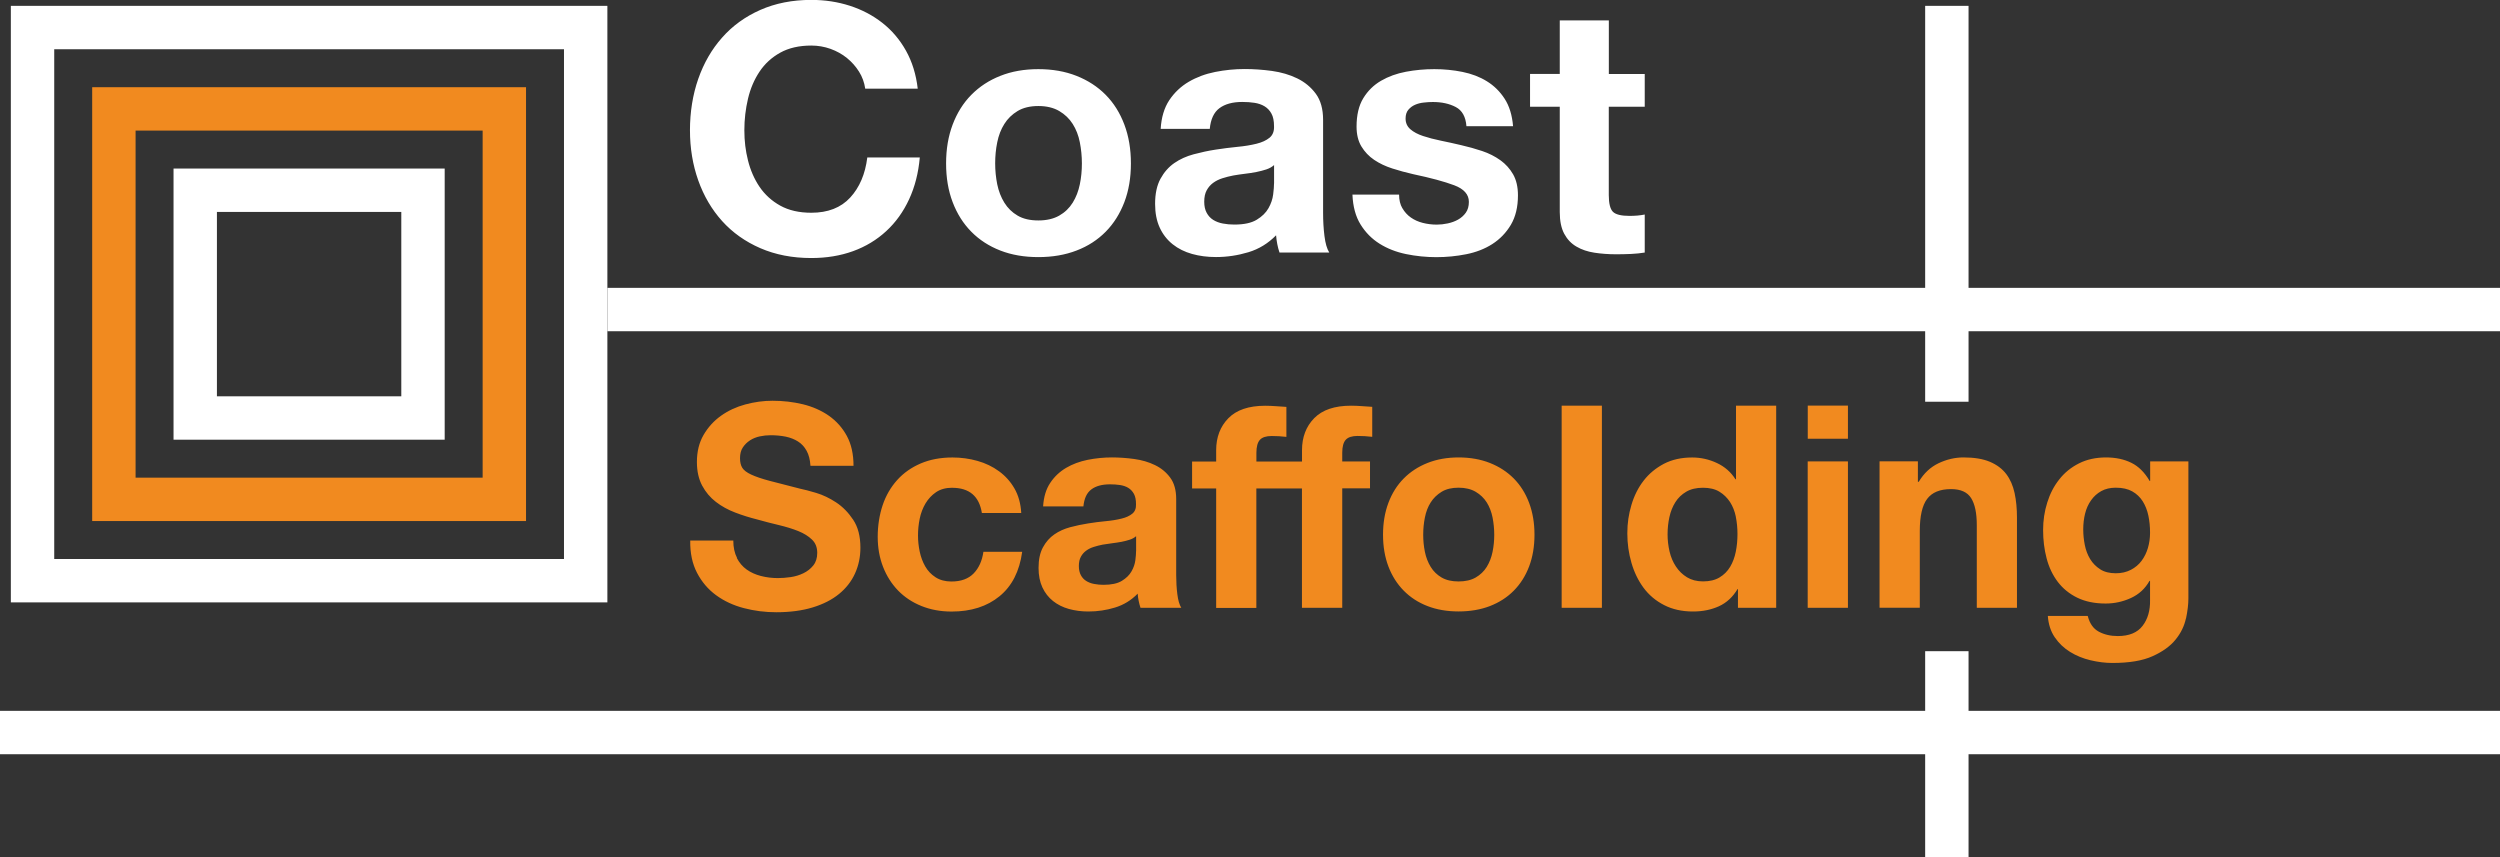 <svg xmlns="http://www.w3.org/2000/svg" id="Layer_2" data-name="Layer 2" viewBox="0 0 461 158.08"><rect x="0" y="0" width="461" height="158.08" fill="#333333" stroke="none"/><defs><style>      .cls-1 {        fill: #fff;      }      .cls-2 {        fill: #f18a1f;      }    </style></defs><g id="Layer_1-2" data-name="Layer 1"><g><path class="cls-1" d="M303.29,13.63v6.05h-6.63v16.31c0,1.53.26,2.55.76,3.06.51.51,1.53.76,3.06.76.51,0,1-.02,1.47-.06.47-.04.91-.11,1.34-.19v7.01c-.76.13-1.61.21-2.55.26-.94.04-1.85.06-2.74.06-1.4,0-2.73-.1-3.98-.29-1.25-.19-2.36-.56-3.31-1.12-.96-.55-1.71-1.34-2.26-2.36-.55-1.02-.83-2.36-.83-4.01v-19.43h-5.48v-6.05h5.48V3.76h9.05v9.88h6.63ZM258.6,38.39c.4.7.92,1.27,1.56,1.72.64.45,1.37.78,2.2.99.83.21,1.69.32,2.58.32.64,0,1.31-.07,2.01-.22.7-.15,1.34-.38,1.91-.7.57-.32,1.05-.74,1.43-1.27.38-.53.57-1.2.57-2.01,0-1.36-.9-2.38-2.71-3.06-1.81-.68-4.32-1.36-7.55-2.04-1.32-.3-2.6-.65-3.85-1.05-1.25-.4-2.37-.93-3.35-1.59-.98-.66-1.76-1.49-2.36-2.48-.6-1-.89-2.22-.89-3.66,0-2.12.41-3.87,1.24-5.23.83-1.36,1.92-2.43,3.28-3.22,1.36-.79,2.89-1.34,4.59-1.66,1.7-.32,3.44-.48,5.23-.48s3.51.17,5.19.51c1.68.34,3.18.91,4.49,1.72,1.32.81,2.41,1.88,3.28,3.22.87,1.34,1.39,3.03,1.56,5.07h-8.6c-.13-1.74-.79-2.92-1.98-3.54-1.19-.62-2.59-.92-4.21-.92-.51,0-1.06.03-1.66.1-.6.06-1.14.2-1.62.41-.49.21-.9.52-1.24.92-.34.4-.51.95-.51,1.62,0,.81.3,1.47.89,1.98.59.51,1.37.92,2.33,1.24.96.32,2.05.61,3.28.86,1.23.25,2.49.53,3.76.83,1.32.3,2.6.66,3.86,1.08,1.25.42,2.37.99,3.35,1.69.98.7,1.76,1.57,2.36,2.61.59,1.04.89,2.33.89,3.86,0,2.17-.44,3.98-1.31,5.45-.87,1.46-2.01,2.64-3.41,3.54s-3.01,1.52-4.81,1.88c-1.81.36-3.64.54-5.51.54s-3.78-.19-5.61-.57c-1.83-.38-3.45-1.02-4.87-1.91-1.42-.89-2.59-2.07-3.5-3.54-.91-1.46-1.41-3.3-1.5-5.51h8.6c0,.98.2,1.82.61,2.52M234.93,33.83c0,.51-.05,1.19-.16,2.04-.11.85-.39,1.69-.86,2.52-.47.83-1.19,1.54-2.17,2.13-.98.6-2.36.89-4.14.89-.72,0-1.42-.06-2.1-.19-.68-.13-1.27-.35-1.78-.67-.51-.32-.91-.75-1.21-1.31-.3-.55-.45-1.23-.45-2.04,0-.85.15-1.55.45-2.1.3-.55.69-1.01,1.18-1.37.49-.36,1.06-.65,1.72-.86.66-.21,1.33-.38,2.01-.51.72-.13,1.44-.23,2.17-.32.72-.08,1.41-.19,2.07-.32.66-.13,1.27-.29,1.85-.48.57-.19,1.05-.46,1.43-.8v3.38ZM223.08,23.77c.17-1.78.76-3.06,1.78-3.82s2.42-1.15,4.21-1.15c.81,0,1.56.05,2.26.16.7.11,1.32.32,1.85.64.53.32.96.77,1.27,1.34.32.57.48,1.35.48,2.32.04.93-.23,1.65-.83,2.14-.6.49-1.4.86-2.42,1.11-1.02.25-2.19.45-3.51.57-1.32.13-2.65.3-4.01.51-1.36.21-2.71.5-4.05.86-1.34.36-2.53.9-3.57,1.62-1.04.72-1.89,1.69-2.55,2.9-.66,1.21-.99,2.75-.99,4.62,0,1.7.29,3.17.86,4.4.57,1.23,1.37,2.25,2.39,3.06,1.02.81,2.21,1.4,3.57,1.78,1.36.38,2.82.57,4.4.57,2.04,0,4.03-.3,5.99-.89,1.95-.59,3.65-1.64,5.1-3.12.04.55.12,1.09.22,1.62s.24,1.05.41,1.56h9.18c-.43-.68-.72-1.7-.89-3.06-.17-1.36-.25-2.78-.25-4.27v-17.14c0-2-.45-3.6-1.34-4.81-.89-1.21-2.04-2.16-3.44-2.84-1.4-.68-2.95-1.13-4.65-1.37-1.7-.23-3.38-.35-5.03-.35-1.83,0-3.64.18-5.45.54-1.81.36-3.43.97-4.88,1.82-1.44.85-2.63,1.98-3.57,3.38-.93,1.4-1.46,3.17-1.59,5.29h9.05ZM175.67,22.97c.81-2.14,1.95-3.97,3.44-5.48,1.49-1.51,3.27-2.68,5.35-3.5,2.08-.83,4.42-1.24,7.01-1.24s4.94.41,7.04,1.24c2.1.83,3.9,2,5.38,3.5,1.49,1.51,2.63,3.33,3.44,5.48.81,2.15,1.21,4.54,1.21,7.17s-.4,5.01-1.21,7.14c-.81,2.12-1.95,3.94-3.44,5.45-1.49,1.51-3.28,2.67-5.38,3.47-2.1.81-4.45,1.21-7.04,1.21s-4.93-.4-7.01-1.21c-2.08-.81-3.86-1.96-5.35-3.47-1.49-1.51-2.63-3.32-3.44-5.45-.81-2.12-1.21-4.5-1.21-7.14s.4-5.02,1.21-7.17M183.89,33.99c.26,1.25.69,2.38,1.31,3.38.62,1,1.43,1.8,2.45,2.39,1.02.6,2.29.89,3.82.89s2.81-.3,3.85-.89c1.04-.59,1.87-1.39,2.49-2.39.62-1,1.05-2.12,1.31-3.38.26-1.25.38-2.54.38-3.86s-.13-2.61-.38-3.89c-.25-1.28-.69-2.4-1.31-3.38-.62-.98-1.44-1.77-2.49-2.39-1.04-.61-2.33-.92-3.85-.92s-2.8.31-3.82.92c-1.02.62-1.84,1.41-2.45,2.39-.62.98-1.05,2.1-1.31,3.38-.26,1.27-.38,2.57-.38,3.89s.13,2.6.38,3.86M158.41,13.22c-.6-.96-1.34-1.79-2.23-2.52-.89-.72-1.9-1.28-3.03-1.69-1.13-.4-2.3-.61-3.54-.61-2.25,0-4.16.44-5.73,1.31-1.57.87-2.85,2.04-3.82,3.5-.98,1.47-1.69,3.13-2.13,5s-.67,3.8-.67,5.8.22,3.77.67,5.57c.45,1.81,1.16,3.43,2.13,4.87.98,1.44,2.25,2.6,3.82,3.47,1.57.87,3.48,1.31,5.73,1.31,3.06,0,5.45-.93,7.17-2.8,1.72-1.87,2.77-4.33,3.15-7.39h9.68c-.25,2.85-.91,5.42-1.97,7.71-1.06,2.29-2.46,4.25-4.21,5.86-1.74,1.61-3.78,2.85-6.12,3.7-2.34.85-4.91,1.27-7.71,1.27-3.48,0-6.62-.61-9.4-1.82-2.78-1.21-5.13-2.88-7.04-5-1.91-2.12-3.38-4.62-4.4-7.49-1.02-2.87-1.53-5.96-1.53-9.27s.51-6.55,1.53-9.46c1.02-2.91,2.48-5.45,4.4-7.61,1.91-2.17,4.26-3.87,7.04-5.1s5.92-1.85,9.4-1.85c2.51,0,4.88.36,7.11,1.08,2.23.72,4.23,1.77,5.99,3.15,1.76,1.38,3.22,3.09,4.36,5.13s1.87,4.38,2.17,7.01h-9.68c-.17-1.15-.55-2.2-1.15-3.15"></path><path class="cls-2" d="M403.08,114.06c-.3,1.39-.93,2.69-1.91,3.89-.97,1.2-2.38,2.22-4.23,3.05-1.85.84-4.32,1.25-7.41,1.25-1.32,0-2.67-.17-4.05-.5s-2.63-.84-3.76-1.54c-1.13-.7-2.07-1.59-2.82-2.69-.75-1.1-1.17-2.41-1.28-3.94h7.36c.35,1.39,1.03,2.36,2.04,2.9,1.01.54,2.18.81,3.5.81,2.09,0,3.61-.63,4.57-1.88.96-1.25,1.42-2.84,1.38-4.75v-3.55h-.1c-.8,1.43-1.94,2.48-3.42,3.16-1.48.68-3.04,1.02-4.67,1.02-2.02,0-3.76-.36-5.22-1.07-1.46-.71-2.66-1.69-3.6-2.92-.94-1.24-1.63-2.68-2.06-4.33-.44-1.65-.65-3.4-.65-5.25,0-1.74.25-3.42.76-5.04.5-1.62,1.24-3.05,2.22-4.28.97-1.24,2.18-2.22,3.63-2.95,1.44-.73,3.11-1.1,4.99-1.1,1.77,0,3.33.33,4.67.99,1.34.66,2.46,1.78,3.37,3.34h.1v-3.6h7.05v25.27c0,1.08-.15,2.32-.44,3.71M392.93,105.08c.8-.42,1.46-.97,1.98-1.67.52-.7.91-1.49,1.17-2.38.26-.89.39-1.82.39-2.79,0-1.11-.1-2.17-.31-3.16-.21-.99-.56-1.87-1.04-2.64-.49-.77-1.13-1.38-1.93-1.83-.8-.45-1.81-.68-3.03-.68-1.05,0-1.94.21-2.69.63-.75.42-1.38.98-1.88,1.7-.51.71-.87,1.53-1.1,2.45-.23.92-.34,1.89-.34,2.9s.1,1.94.29,2.9c.19.96.52,1.82.99,2.59.47.77,1.09,1.39,1.85,1.88.76.49,1.72.73,2.87.73,1.04,0,1.97-.21,2.77-.63M353.66,85.08v3.76h.16c.94-1.57,2.16-2.71,3.65-3.42,1.5-.71,3.03-1.07,4.6-1.07,1.98,0,3.61.27,4.88.81,1.27.54,2.27,1.29,3,2.25.73.96,1.24,2.12,1.54,3.5.3,1.38.44,2.9.44,4.57v16.6h-7.41v-15.25c0-2.23-.35-3.89-1.05-4.99-.7-1.1-1.93-1.65-3.71-1.65-2.02,0-3.48.6-4.39,1.8-.91,1.2-1.36,3.18-1.36,5.93v14.15h-7.42v-27h7.05ZM340.76,112.08h-7.42v-27h7.42v27ZM333.35,74.79h7.41v6.11h-7.41v-6.11ZM320.4,108.63c-.87,1.46-2.01,2.51-3.42,3.16-1.41.64-3,.97-4.78.97-2.02,0-3.8-.39-5.33-1.18-1.53-.78-2.79-1.84-3.79-3.18-.99-1.34-1.74-2.88-2.24-4.62-.51-1.74-.76-3.55-.76-5.43s.25-3.56.76-5.25c.5-1.69,1.25-3.18,2.24-4.46.99-1.29,2.24-2.32,3.73-3.11,1.5-.78,3.24-1.17,5.22-1.17,1.6,0,3.12.34,4.57,1.02,1.45.68,2.59,1.68,3.42,3h.1v-13.58h7.41v37.28h-7.05v-3.45h-.11ZM320.09,95.29c-.21-1.03-.57-1.93-1.07-2.71-.51-.78-1.16-1.42-1.96-1.91-.8-.49-1.81-.73-3.03-.73s-2.25.24-3.08.73c-.84.49-1.51,1.13-2.01,1.93-.51.8-.87,1.71-1.1,2.74-.23,1.03-.34,2.1-.34,3.21,0,1.04.12,2.09.36,3.13.24,1.04.64,1.98,1.18,2.79.54.82,1.22,1.48,2.04,1.98.82.5,1.8.76,2.95.76,1.22,0,2.24-.24,3.05-.73.82-.49,1.47-1.14,1.96-1.96.49-.82.83-1.75,1.04-2.79.21-1.04.31-2.12.31-3.24s-.1-2.18-.31-3.21M295.39,112.08h-7.42v-37.28h7.42v37.28ZM256.02,92.73c.66-1.76,1.6-3.26,2.82-4.49,1.22-1.24,2.68-2.19,4.39-2.87s3.62-1.02,5.74-1.02,4.05.34,5.77,1.02,3.19,1.64,4.41,2.87c1.22,1.24,2.16,2.73,2.82,4.49s.99,3.72.99,5.87-.33,4.11-.99,5.85c-.66,1.74-1.6,3.23-2.82,4.46-1.22,1.24-2.69,2.18-4.41,2.85-1.72.66-3.65.99-5.77.99s-4.04-.33-5.74-.99c-1.71-.66-3.17-1.61-4.39-2.85-1.22-1.24-2.16-2.72-2.82-4.46-.66-1.74-.99-3.69-.99-5.85s.33-4.12.99-5.87M262.75,101.76c.21,1.03.57,1.95,1.07,2.77.5.82,1.17,1.47,2.01,1.96.84.49,1.88.73,3.13.73s2.31-.24,3.16-.73c.85-.49,1.53-1.14,2.04-1.96.5-.82.86-1.74,1.07-2.77.21-1.03.31-2.08.31-3.16s-.11-2.14-.31-3.18c-.21-1.04-.57-1.97-1.07-2.77-.51-.8-1.18-1.45-2.04-1.96-.85-.5-1.91-.76-3.16-.76s-2.3.25-3.13.76c-.83.51-1.51,1.16-2.01,1.96-.51.8-.86,1.72-1.07,2.77-.21,1.04-.31,2.11-.31,3.18s.1,2.13.31,3.16M240.09,112.08h7.42v-22.03h5.12v-4.96h-5.12v-1.62c0-1.11.22-1.91.65-2.38.43-.47,1.16-.7,2.17-.7.9,0,1.81.05,2.71.16v-5.53c-.63-.03-1.27-.08-1.93-.13-.66-.05-1.32-.08-1.98-.08-3.03,0-5.29.77-6.79,2.3-1.5,1.53-2.25,3.5-2.25,5.9v2.09h-8.41v-1.62c0-1.11.22-1.91.65-2.38.43-.47,1.16-.7,2.17-.7.9,0,1.81.05,2.71.16v-5.53c-.63-.03-1.27-.08-1.93-.13-.66-.05-1.32-.08-1.98-.08-3.03,0-5.29.77-6.79,2.3-1.5,1.53-2.25,3.5-2.25,5.9v2.09h-4.44v4.96h4.44v22.03h7.41v-22.03h8.41v22.03ZM209.49,101.63c0,.42-.04.97-.13,1.67-.09.7-.32,1.38-.71,2.06-.38.68-.98,1.26-1.78,1.75-.8.49-1.93.73-3.39.73-.59,0-1.17-.05-1.72-.16-.56-.1-1.04-.29-1.46-.55-.42-.26-.75-.62-.99-1.07-.24-.45-.37-1.01-.37-1.67,0-.7.12-1.27.37-1.72.24-.45.57-.83.97-1.12.4-.3.87-.53,1.41-.7.54-.17,1.09-.31,1.65-.42.59-.1,1.18-.19,1.77-.26.59-.07,1.16-.16,1.7-.26.54-.1,1.04-.24,1.51-.39s.86-.37,1.18-.65v2.77ZM199.78,93.38c.14-1.46.63-2.51,1.46-3.13.84-.63,1.98-.94,3.45-.94.66,0,1.28.04,1.85.13.57.09,1.08.26,1.51.52.43.26.78.63,1.04,1.1s.39,1.1.39,1.91c.03.77-.19,1.35-.68,1.75-.49.4-1.15.71-1.99.91-.84.21-1.79.37-2.87.47-1.08.1-2.18.24-3.29.42-1.12.17-2.22.41-3.32.7-1.1.3-2.07.74-2.92,1.33-.85.59-1.55,1.38-2.09,2.38-.54.99-.81,2.25-.81,3.79,0,1.39.24,2.59.71,3.6.47,1.01,1.12,1.84,1.96,2.51.83.66,1.81,1.15,2.92,1.46,1.11.31,2.32.47,3.6.47,1.67,0,3.31-.24,4.91-.73s2.99-1.34,4.18-2.56c.03.45.09.9.18,1.33.09.44.2.86.34,1.28h7.52c-.35-.56-.59-1.39-.73-2.51-.14-1.11-.21-2.28-.21-3.5v-14.05c0-1.64-.37-2.95-1.1-3.94-.73-.99-1.67-1.77-2.82-2.32-1.15-.56-2.42-.93-3.81-1.12-1.39-.19-2.77-.29-4.12-.29-1.5,0-2.99.15-4.46.44-1.48.3-2.81.79-4,1.49-1.18.7-2.16,1.62-2.92,2.77-.77,1.15-1.2,2.59-1.31,4.33h7.41ZM175.6,89.94c-1.18,0-2.18.27-2.98.81-.8.54-1.45,1.24-1.96,2.09-.5.85-.86,1.79-1.07,2.82-.21,1.03-.31,2.04-.31,3.06s.1,1.97.31,2.98c.21,1.01.55,1.92,1.02,2.74.47.82,1.1,1.49,1.91,2.01.8.52,1.78.78,2.92.78,1.77,0,3.14-.5,4.1-1.49.96-.99,1.56-2.32,1.8-3.99h7.15c-.49,3.59-1.88,6.32-4.18,8.2-2.3,1.88-5.24,2.82-8.83,2.82-2.02,0-3.87-.34-5.56-1.02-1.69-.68-3.12-1.63-4.31-2.85-1.18-1.22-2.11-2.67-2.77-4.36-.66-1.69-.99-3.54-.99-5.56s.31-4.03.91-5.82,1.51-3.34,2.69-4.65c1.18-1.31,2.63-2.32,4.33-3.05,1.71-.73,3.66-1.1,5.85-1.1,1.6,0,3.14.21,4.62.63,1.48.42,2.8,1.05,3.97,1.91,1.17.85,2.12,1.91,2.85,3.18.73,1.27,1.15,2.78,1.25,4.52h-7.26c-.49-3.1-2.32-4.65-5.48-4.65M135.87,102.89c.45.87,1.05,1.58,1.8,2.12.75.54,1.63.94,2.64,1.2,1.01.26,2.05.39,3.13.39.73,0,1.51-.06,2.35-.18.84-.12,1.62-.36,2.35-.71s1.34-.83,1.83-1.44c.49-.61.73-1.38.73-2.32,0-1.01-.32-1.83-.97-2.45-.65-.63-1.49-1.15-2.53-1.57-1.04-.42-2.23-.78-3.55-1.1-1.32-.31-2.66-.66-4.02-1.04-1.39-.35-2.75-.77-4.07-1.28-1.32-.5-2.51-1.16-3.55-1.96-1.04-.8-1.89-1.8-2.53-3-.64-1.2-.97-2.65-.97-4.36,0-1.91.41-3.58,1.23-4.99.82-1.41,1.89-2.59,3.21-3.53,1.32-.94,2.82-1.64,4.49-2.09,1.67-.45,3.34-.68,5.01-.68,1.95,0,3.82.22,5.61.65,1.79.44,3.38,1.14,4.78,2.11,1.39.98,2.5,2.22,3.32,3.73.82,1.51,1.23,3.35,1.23,5.51h-7.94c-.07-1.11-.3-2.04-.71-2.77-.4-.73-.93-1.31-1.59-1.72-.66-.42-1.42-.71-2.27-.89-.85-.17-1.78-.26-2.79-.26-.66,0-1.32.07-1.98.21-.66.14-1.26.38-1.8.73-.54.35-.98.78-1.33,1.31-.35.52-.52,1.18-.52,1.99,0,.73.14,1.32.42,1.77.28.45.83.87,1.65,1.25.82.38,1.95.77,3.39,1.15,1.44.38,3.33.87,5.67,1.46.7.14,1.66.39,2.9.76,1.24.37,2.46.95,3.68,1.75,1.22.8,2.27,1.87,3.16,3.21s1.33,3.06,1.33,5.14c0,1.71-.33,3.29-.99,4.75-.66,1.46-1.64,2.72-2.95,3.79-1.3,1.06-2.92,1.89-4.86,2.48-1.93.59-4.17.89-6.71.89-2.05,0-4.05-.25-5.98-.76-1.93-.5-3.64-1.3-5.12-2.38-1.48-1.08-2.65-2.46-3.52-4.13-.87-1.67-1.29-3.65-1.25-5.95h7.94c0,1.25.23,2.32.68,3.18"></path><rect class="cls-1" y="131.08" width="461" height="8"></rect><rect class="cls-1" x="112" y="53.08" width="349" height="8"></rect><rect class="cls-1" x="355" y="1.08" width="8" height="73"></rect><rect class="cls-1" x="355" y="120.08" width="8" height="38"></rect><path class="cls-1" d="M112,111.08H2V1.08h110v110ZM10,103.08h94V9.08H10v94Z"></path><path class="cls-2" d="M97,96.08H17V16.08h80v80ZM25,88.08h64V24.08H25v64Z"></path><path class="cls-1" d="M82,81.08h-50V31.08h50v50ZM40,73.08h34v-34h-34v34Z"></path></g></g></svg>